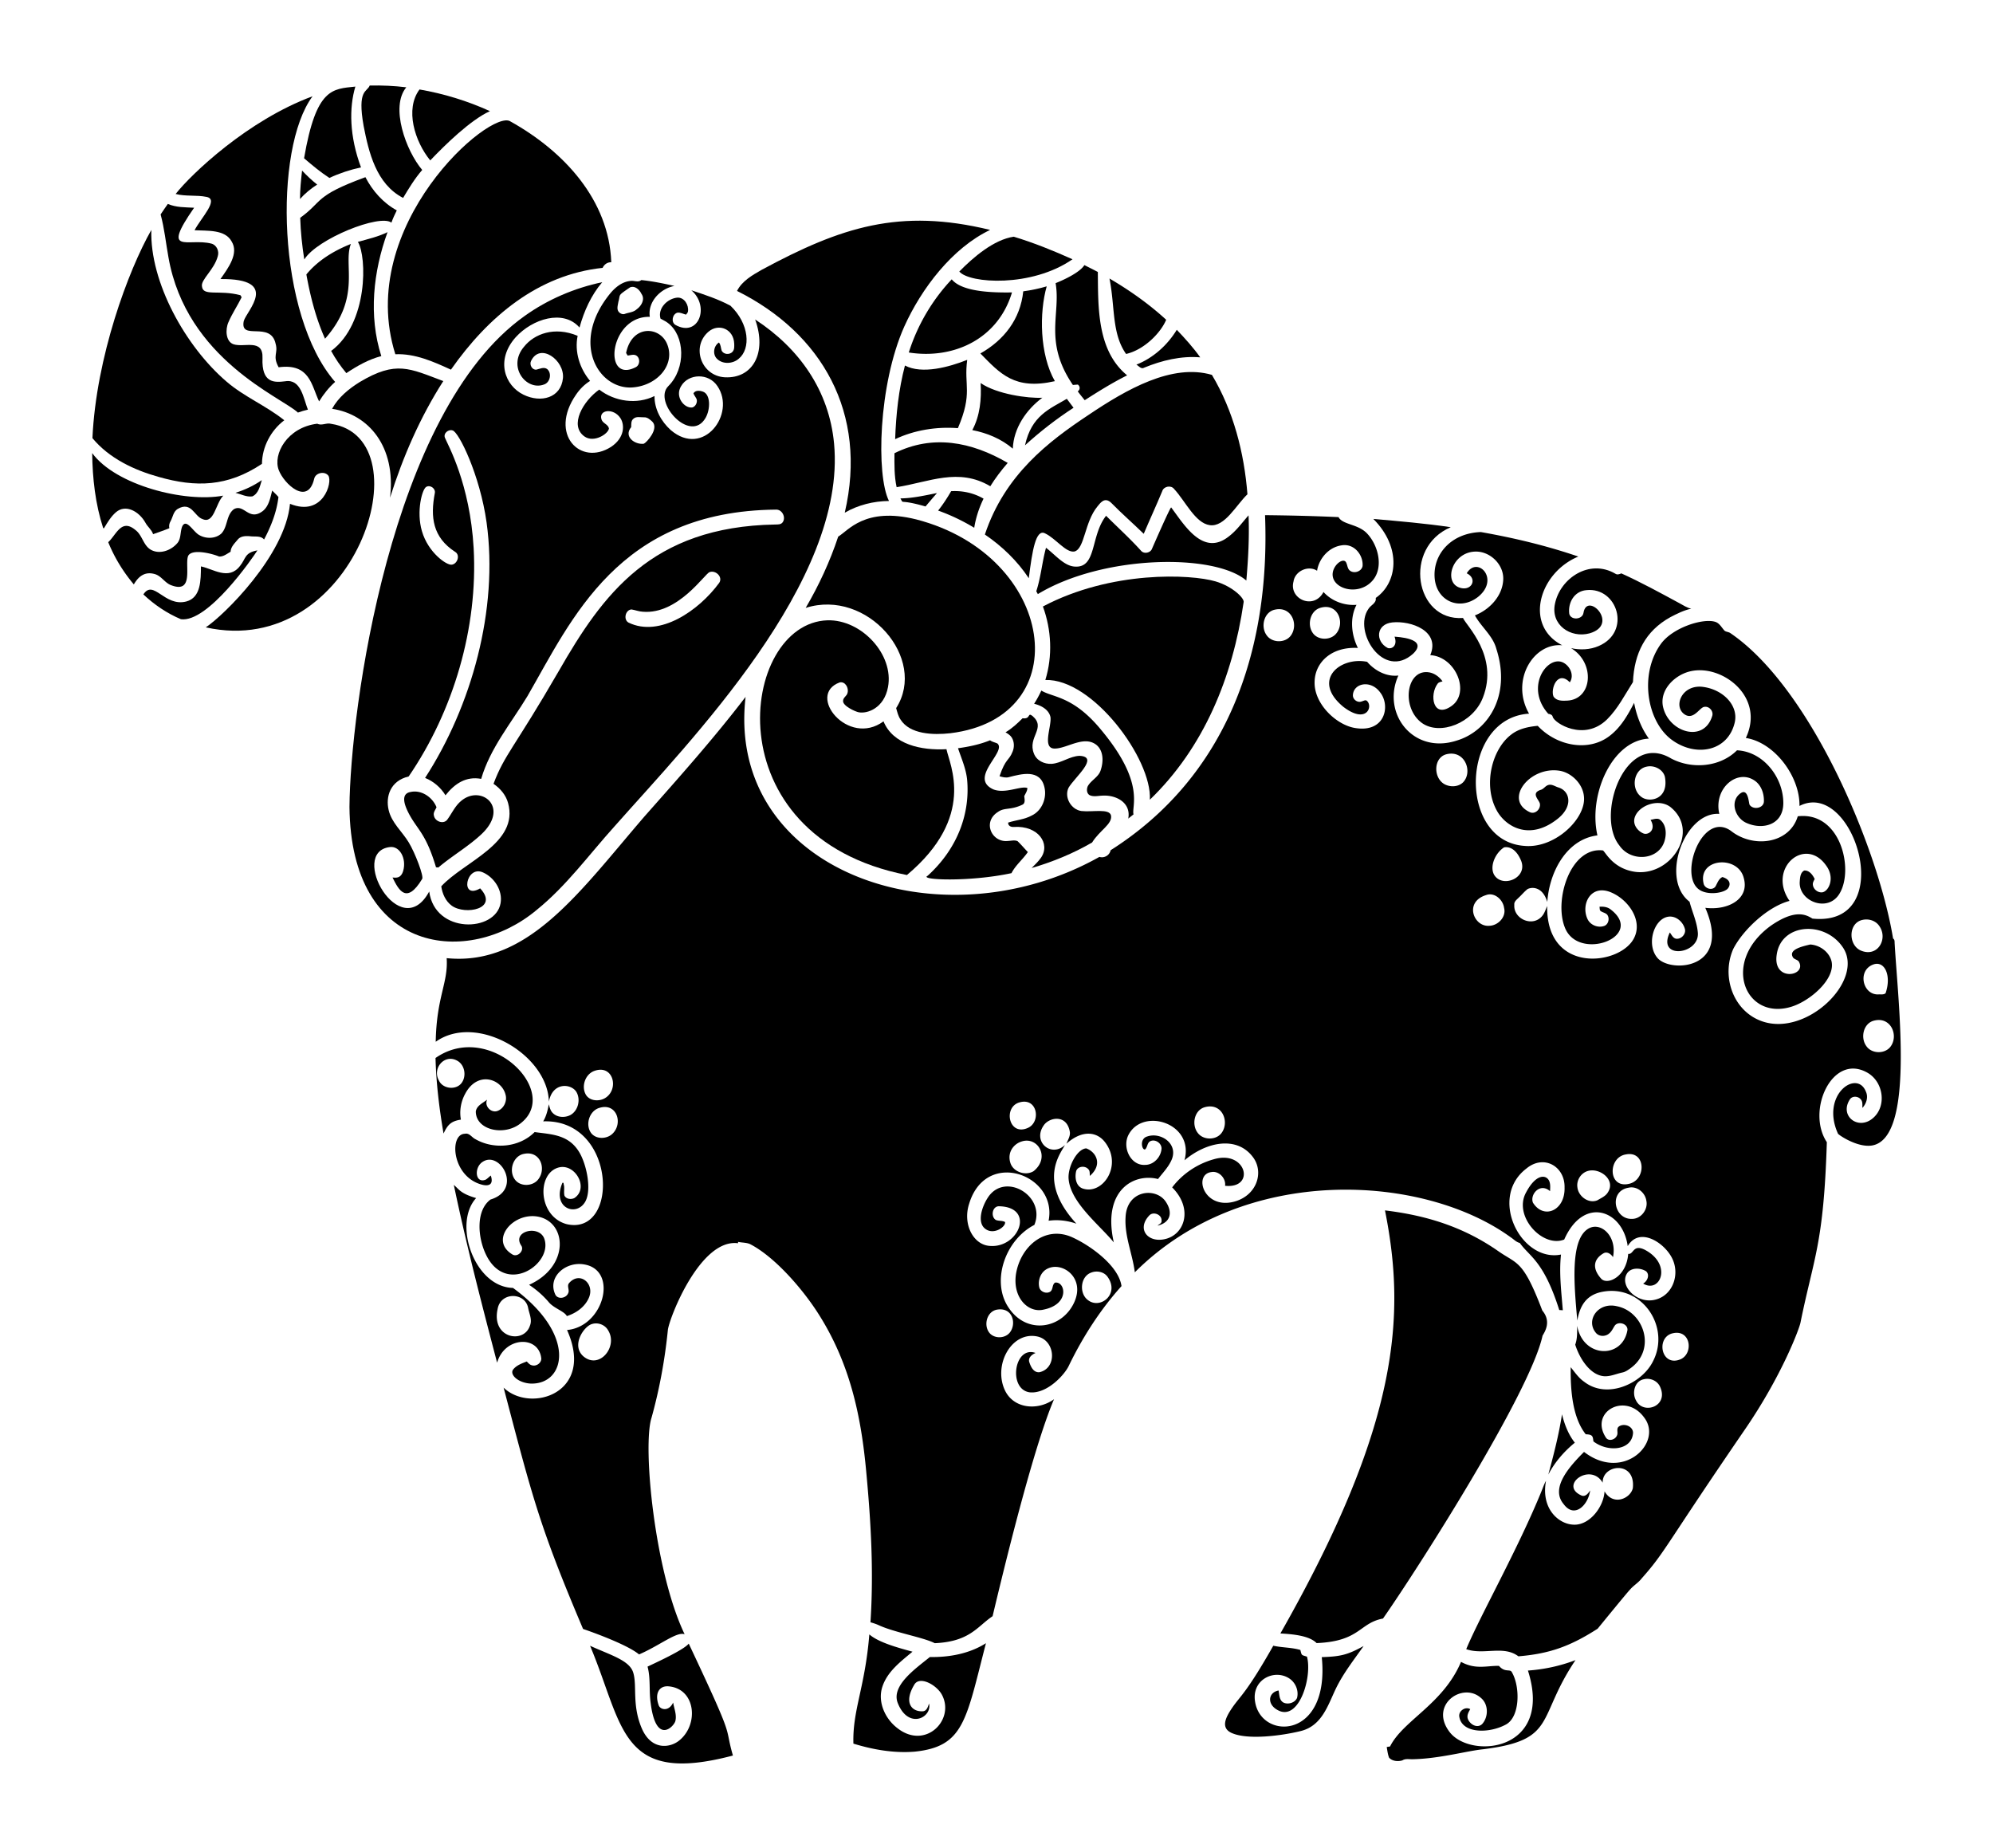 <svg xmlns="http://www.w3.org/2000/svg" viewBox="0 0 1901.898 1763.115"><path d="M352.816 81.607c11.663-.218 23.326.272 34.917 1.697-15.546 18.554-.459 60.391 15.176 78.874-7.098 8.169-12.707 17.436-18.234 26.685-25.768-13.313-32.812-43.725-37.667-68.654-6.265-35.005 3.284-32.175 5.808-38.602zM339.111 82.624c-6.047 20.303-5.688 47.352 5.391 77.113-10.383 2.215-20.531 5.573-30.161 10.057-8.586-5.573-16.428-12.117-24.17-18.77 11.558-67.288 27.056-66.042 48.94-68.4z"/><path d="M400.331 85.374c23.154 3.985 45.818 10.937 67.211 20.676-18.526 8.374-42.991 32.358-56.964 47.025-14.867-18.183-24.3-48.839-10.247-67.701zM298.258 91.873c-37.321 50.193-33.967 208.869 21.547 272.565-6.054 5.355-11.055 11.736-15.294 18.598-7.416-15.486-8.837-36.582-38.62-32.566-6.127-11.256-.248-13.23-2.859-22.419-4.78-22.19-34.231-2.4-30.442-21.602 2.517-9.694 35.55-40.723-22.21-40.172 7.442-10.584 17.762-24.421 10.674-35.843-6.231-11.659-23.248-10.05-35.398-10.728 6.445-12.127 23.518-29.285 11.536-31.804-9.757-2.006-19.896-.299-29.58-2.805 14.952-19.029 68.939-70.435 130.646-93.224zM487.075 115.862c51.671 28.806 94.052 75.299 96.264 134.376-3.703-.109-6.771 2.06-8.269 5.373-61.642 6.524-109.333 46.591-144.751 97.136-16.682-7.651-34.273-15.539-53.052-14.704-38.661-123.082 91.234-234.921 109.808-222.181z"/><path d="M286.277 189.916c.055-9.085.962-18.135 1.988-27.147 4.484 4.783 9.267 9.294 14.422 13.351-6.036 3.876-11.636 8.432-16.41 13.796zM348.714 169.077c6.771 13.079 16.918 24.561 29.934 31.668-1.879 3.821-3.721 7.679-5.119 11.718-10.956-8.592-70.966 15.426-83.158 35.144-2.078-13.152-3.485-26.449-3.885-39.755 22.114-16.009 12.944-20.712 62.228-38.775zM160.16 194.599c7.906 3.431 16.646 3.177 25.078 3.631-31.9 45.86-5.643 28.52 16.492 34.227 5.046 1.298 7.642 7.279 6.09 12.063-3.431 12.955-16.329 22.348-15.085 28.736.894 9.866 16.242 3.006 36.705 8.45.29.481.862 1.443 1.153 1.924-3.921 8.06-9.04 15.512-12.571 23.762-3.213 7.206-2.551 18.419 4.656 21.066 10.2 3.528 28.542-5.746 27.819 13.188-.984 24.416 11.54 23.393 21.656 22.183 15.121-2.489 17.377 16.151 21.674 27.075-3.231.744-6.417 1.652-9.521 2.795-15.466-14.577-106.453-50.713-123.548-148.172-2.478-13.633-3.83-27.501-7.479-40.907 2.216-3.395 4.567-6.689 6.881-10.021zM944.871 219.387c-36.164 17.269-65.517 55.836-81.915 92.189-24.824 55.604-26.953 142.146-14.604 166.48-14.695.118-29.444 3.803-42.205 11.146 22.116-95.152-21.918-171.271-102.818-211.589 4.892-9.603 14.74-15.103 23.753-20.258 75.568-40.676 131.272-59.012 217.789-37.968z"/><path d="M144.422 219.423c-1.527 49.882 32.714 111.323 71.713 144.687 16.837 14.559 37.858 23.018 55.157 36.932-12.843 9.675-21.166 25.45-21.302 41.579-33.017 22.027-63.255 22.524-98.425 12.507-23.753-6.608-47.324-17.726-63.362-37.041 3.574-77.441 34.147-159.921 56.219-198.664zM341.525 230.833c9.539-2.741 19.351-4.874 28.291-9.312-13.642 37.558-18.253 79.727-5.936 118.284-12.099 3.104-23.054 9.394-33.383 16.247-5.509-6.571-10.383-13.66-14.495-21.175 35.401-26.171 34.214-90.03 25.523-104.044zM967.407 225.868c19.169 5.8 37.803 13.342 56.074 21.538-38.94 27.066-98.404 23.204-108.027 11.7 13.337-13.634 32.986-30.467 51.953-33.238z"/><path d="M292.367 261.874c11.073-13.469 26.449-22.718 42.496-29.09-7.747 19.646 10.391 50.903-24.688 90.428-8.74-19.505-14.023-40.363-17.808-61.338zM1034.809 252.979c4.284 2.151 8.586 4.284 12.843 6.544.323 34.244-.742 75.123 27.974 98.651-14.023 6.98-27.311 15.285-40.49 23.717-2.26-2.796-4.538-5.573-6.662-8.45 2.478-1.561 2.351-4.811.1-6.462-1.607.109-3.168.245-4.711.39-28.16-41.266-11.395-67.758-16.51-97.172 7.522-2.968 23.087-10.13 27.456-17.218zM1058.752 265.768c19.269 11.291 37.64 24.243 54.122 39.364-5.149 12.461-20.996 28.672-38.266 32.63-13.891-19.793-10.394-44.97-15.856-71.994zM601.755 268.073c3.413-.536 7.243 1.724 10.229-.826 10.683 1.08 21.212 3.277 31.677 5.618-13.388 2.387-25.768 15.248-23.535 29.462-38.864-.856-45.341 64.608-13.342 48.005 4.112-2.115 4.275-8.986.191-11.191-2.55-1.298-5.391-.027-8.033.118a98.13 98.13 0 01-1.461-2.414c5.479-26.963 31.622-25.725 38.938-9.022 8.354 19.26-8.036 39.153-31.114 41.715-32.903 4.04-62.456-41.345-22.836-89.693 4.873-5.836 11.444-11.1 19.286-11.772m-.508 6.136c-12.38 8.48-8.888 6.114-11.155 13.851-.418 3.113-1.852 6.771.354 9.53 1.334 1.57 3.622 2.678 5.7 1.988 3.876-1.452 8.387-1.479 11.518-4.529 4.447-3.141 8.114-9.548 4.475-14.613-1.888-3.995-6.182-8.088-10.892-6.227zM867.249 336.364c8.196-25.968 22.301-50.011 40.98-69.816 10.231 12.575 41.392 12.701 57.499 12.498-13.142 44.026-55.192 64.14-98.479 57.318z"/><path d="M500.698 301.483c22.074-15.775 47.497-26.621 74.018-32.203-10.583 12.398-17.39 27.638-21.702 43.258-15.39-17.649-44.955-8.314-60.93 9.312-19.406 21.792-10.407 46.131 7.515 54.803 16.541 8.1 35.705 3.126 37.622-15.811 1.617-17.179-21.965-34.367-30.488-16.31-1.652 3.449.989 8.659 5.128 8.187 3.313-.744 7.125-2.859 10.32-.535 4.665 4.03 2.805 12.907-3.122 14.749-16.894 6.288-35.334-17.049-18.906-36.16 9.669-12.131 28.897-19.588 51.082-10.329-3.122 15.212 2.015 31.305 11.881 43.049-5.4 3.34-9.93 7.942-13.478 13.188-26.073 37.645 4.154 68.49 33.483 49.748 13.112-8.741 13.019-20.926 9.076-27.22-6.571-10.35-21.314-8.251-18.162 1.107 1.18 3.721 6.254 4.52 7.08 8.477-.518 5.166-14.317 14.13-23.399 7.67-14.838-10.611-1.125-33.934 14.132-44.701 14.74 11.418 35.834 14.531 52.752 6.145-.172 12.444 6.381 24.288 15.475 32.475 31.23 26.719 62.471-15.512 44.62-41.86-8.573-12.994-27.72-11.937-34.627-.218-6.479 10.272 3.052 21.654 10.656 20.495 2.904-.889 4.62-4.193 4.257-7.116-.535-2.369-2.478-4.066-3.24-6.308 1.715-3.195 6.063-2.732 8.949-1.706 7.362 2.387 7.526 16.497 2.605 25.123-14.541 25.178-50.578-15.333-35.57-30.297 17.175-17.16 15.95-48.344-.545-60.458-2.106-1.652-4.611-2.65-6.871-4.012-2.895-9.902 6.717-19.151 16.038-20.032 6.78-.372 11.11 7.134 10.175 13.215-.136 1.243-1.207 2.06-1.888 3.031-2.714-.681-5.337-2.278-8.196-1.879-4.711 1.298-6.254 8.732-2.097 11.554 22.13 12.63 33.501-17.343 15.412-32.92 12.689 4.221 25.541 8.387 37.34 14.74 18.066 17.269 19.545 41.014 7.878 50.583-5.609 4.901-15.076 5.527-20.603.218-4.556-4.221-3.449-12.416 1.688-15.702 1.852 2.124 1.734 5.01 2.56 7.57 1.734 4.021 7.86 4.429 10.52 1.125 1.833-2.06 1.57-4.983 1.525-7.515-.52-14.16-14.761-19.706-24.379-11.627-16.993 14.288-7.273 42.346 15.384 43.63 26.661 1.431 40.474-23.289 28.972-55.166 42.286 27.639 70.613 67.989 75.316 118.483 12.163 131.38-136.62 282.8-209.42 365.099-24.379 27.002-45.927 56.909-74.427 79.891-64.87 54.393-177.312 42.964-178.606-98.343.652-90.307 38.349-377.107 167.197-468.497m103.689 98.189c-2.342 1.924-1.933 5.174-2.042 7.887-7.605 9.25 3.758 16.98 12.026 15.875 2.628-1.081 14.685-14.252 8.214-20.994-2.251-2.06-4.801-4.447-8.078-4.23-3.385.119-7.37-1.152-10.12 1.462m-179.74 18.171c2.675 6.535 23.909 43.764 27.365 105.359 4.168 75.752-19.189 155.12-62.019 217.734-17.771 4.15-22.085 19.51-19.124 31.976 2.786 12.226 12.907 20.522 19.151 30.887 6.102 9.977 14.752 32.753 12.807 34.999-14.976 24.739-22.413 10.379-28.237-1.443 2.16.032 7.908 1.73 10.22-6.48 3.268-11.76-3.456-23.866-12.798-22.573-39.789 4.853 10.012 93.429 37.576 42.423 5.452 40.736 63.211 38.951 68.1 11.2 2.151-12.099-5.836-24.534-16.737-29.407-16.349-7.439-22.345 26.621-2.732 15.203 18.228 19.605-14.204 25.836-27.084 16.555-5.9-4.311-9.031-11.445-10.039-18.516 21.754-23.627 74.346-41.002 63.753-79.509-2.079-7.633-7.461-13.914-13.887-18.325 10.518-28.01 19.85-34.253 62.146-107.374 41.91-73.029 88.281-137.99 206.643-140.04 2.433-.055 5.41.163 7.071-2.042 3.494-4.638-.39-12.471-6.326-12.181-150.49 1.404-194.905 104.934-237.212 178.097-15.557 25.723-35.525 49.503-44.093 78.838-14.285-2.653-25.139 4.351-34.064 15.675-4.529-7.452-11.382-13.333-19.469-16.583 44.283-68.348 70.18-160.592 58.688-243.765-6.358-45.393-26.61-86.587-32.448-87.832-4.047-1.363-9.103 2.876-7.251 7.124m-17.753 46.68c-4.059 1.837-9.795 23.651-4.23 42.378 5.941 20.449 23.609 32.696 28.418 31.94 5.482-.653 8.396-9.349 3.131-12.308-21.31-13.898-23.642-33.097-19.269-56.001.917-4.266-4.266-8.088-8.05-6.009m270.25 81.424c-4.35 1.163-29.954 40.63-63.716 37.785-3.703-.163-7.161-1.607-10.774-2.178-5.854.299-8.005 9.73-2.85 12.544 29.644 14.407 67.012-11.257 86.553-37.967 3.711-5.655-3.495-12.353-9.213-10.184zM976.466 277.993c7.57-1.017 15.067-2.569 22.391-4.747-7.119 24.939-6.878 64.823 7.788 90.474-38.523 8.764-52.206-7.253-71.087-26.431 22.443-12.681 38.219-32.693 40.908-59.296zM1084.457 347.954c16.047-6.344 29.607-18.588 38.547-33.247 7.933 8.341 15.684 16.891 22.364 26.294-18.307-1.552-36.551 2.913-53.397 9.802-2.922 1.889-5.209-1.56-7.514-2.849zM922.996 343.389c-3.342 24.795 5.548 31.374-8.886 65.169-20.404-1.525-41.316 1.752-59.886 10.501.853-23.644 3.349-47.324 9.358-70.261 16.324 8.637 42.328 1.407 59.414-5.409zM423.031 363.638c-22.083 34.463-38.529 72.294-50.819 111.277 5.823-48.704-20.341-79.597-55.303-84.81 5.981-10.964 15.965-19.079 26.412-25.568 34.801-20.715 47.31-12.992 79.71-.899zM1156.514 357.721c20.567 34.427 30.778 74.191 33.9 113.936-10.802 10.325-21.612 31.474-35.943 29.471-13.888-1.939-23.246-22.913-34.109-34.617-3.004-3.812-9.92-2.387-11.282 2.242-5.655 13.642-11.863 27.039-17.626 40.644-10.202-9.921-20.912-19.287-30.896-29.426-6.643-6.604-11.017.745-13.27 3.277-12.421 15.094-12.088 40.022-21.792 42.986-8.146 1.71-17.845-12.379-28.237-17.272-8.82-4.542-12.163 16.363-15.503 42.804-10.955-16.574-25.514-30.569-41.897-41.706 19.031-57.228 61.015-88.914 98.488-113.836 36.913-24.881 80.236-49.608 118.167-38.503zM935.803 365.508c15.284 10.603 45.346 14.792 58.879 14.023-15.384 11.427-27.402 29.008-28.173 48.604-10.928-9.358-24.624-15.022-38.656-17.717 7.387-13.687 8.84-29.634 7.95-44.91zM1018.063 380.557c2.142 2.832 4.293 5.673 6.408 8.55-16.392 10.638-31.867 22.664-46.317 35.825 6.205-28.385 23.486-34.691 39.909-44.375z"/><path d="M302.787 404.328c4.348 2.196 8.741-1.18 13.197.109 90.913 13.94 22.286 225.767-119.636 194.217 16.692-10.904 75.827-68.52 80.39-117.884 31.718 12.863 40.8-20.906 36.614-26.848-3.531-4.738-12.371-2.805-13.551 3.013-6.172 26.116-28.794 4.732-33.764-8.287-5.879-15.055 7.901-40.832 36.75-44.32zM853.58 432.474c36.339-18.065 73.309-11.069 108.073 9.24-6.063 7.016-11.727 14.386-16.619 22.274-30.465-18.055-58.34-3.967-89.394.899-2.332-10.657-2.133-21.585-2.06-32.413zM87.976 432.356c22.41 30.682 88.467 47.504 125.1 40.599-7.442 7.491-8.66 27.394-19.877 22.346-7.764-2.55-10.56-17.382-23.762-9.585-4.021 2.514-4.475 7.661-6.599 11.518-1.262 2.06-1.77 4.411-1.225 6.807-5.092 2.097-10.32 3.821-15.502 5.682-1.425-4.329-5.31-7.052-7.37-11.01-6.077-10.813-18.788-17.839-28.019-9.984-4.892 4.22-8.196 9.866-11.491 15.339-.191-.027-.563-.073-.753-.1-7.498-23.062-10.221-47.441-10.502-71.612zM224.712 470.25c8.913-2.768 17.445-6.771 25.133-12.09-1.77 5.646-3.086 12.789-9.049 15.521-5.546.79-10.802-2.142-16.084-3.431z"/><path d="M259.774 468.108c1.942 2.079 4.13 3.948 5.945 6.172-1.652 14.277-7.025 27.883-13.715 40.526-3.231-3.712-8.323-2.56-12.662-3.023-4.339-.445-9.467-.545-12.516 3.15-2.814 3.44-6.562 6.816-6.762 11.572-3.44 1.897-6.953 4.901-11.073 4.529-5.599-2.457-25.768-7.901-29.471-.526-3.378 8.737 5.874 36.247-16.029 27.983-5.918-2.079-9.086-8.278-14.949-10.411-9.779-3.236-16.174 1.523-20.83 9.603-10.184-12.063-18.498-25.677-24.434-40.308 7.869-7.292 12.51-22.749 25.859-11.69 6.662 4.865 7.47 14.568 14.704 18.852 8.296 4.756 18.997.917 24.996-5.818 4.266-4.475 2.841-11.237 5.137-16.555 3.992-7.764 10.464 5.527 16.356 8.532 6.39 3.585 15.103 3.503 20.776-1.443 6.372-6.49 4.584-17.808 12.153-23.399 9.833-5.359 14.247 12.096 27.728 1.625 5.728-4.767 6.926-12.582 8.787-19.371zM907.657 468.707c10.746-.653 21.611 1.688 30.932 7.134-4.275 8.768-7.361 18.135-8.895 27.774-10.901-6.589-22.455-12.126-34.454-16.401 4.63-5.827 8.705-12.072 12.417-18.507zM859.28 475.596c11.799-.136 23.335-2.85 34.872-5.092a695.724 695.724 0 00-10.919 12.789c-26.512-7.605-20.332-1.427-23.953-7.697zM1117.64 484.21c12.193 16.144 30.181 47.149 54.767 27.855 7.506-5.618 12.916-13.36 19.079-20.286.808 20.758-.309 41.534-2.124 62.219-30.292-26.127-136.891-24.679-198.955 12.916a92.58 92.58 0 01-1.488-2.714c4.438-13.515 5.509-27.819 9.276-41.497 9.095 6.983 17.393 17.392 27.429 17.953 21.183 1.543 14.755-29.21 29.907-48.477 11.073 11.073 22.718 21.602 33.238 33.229 2.804 3.549 9.222 2.278 10.656-1.951.44-1.002 17.109-39.256 18.215-39.247z"/><path d="M1207.215 491.589c23.39.227 46.78.808 70.151 1.861 3.847 7.49 19.141 6.408 27.71 16.156 10.57 11.654 15.077 31.971 5.083 43.975-13.573 16.335-40.922 8.149-38.275-7.479 1.577-8.421 10.857-14.369 12.879-8.977 1.171 2.46 1.135 5.673 3.522 7.443 4.039 3.086 11.019.762 11.999-4.375.891-10.181-7.873-22.208-20.531-19.714-11.872 1.897-21.03 12.516-22.882 24.152-8.432-5.518-21.075.309-22.473 10.256-4.585 16.797 19.462 27.487 28.591 10.011 7.86 8.722 19.868 13.152 31.513 12.262-6.589 12.771-4.974 28.563 1.325 41.134-25.872-1.391-40.89 14.392-41.298 31.985-.945 21.052 20.591 41.625 38.802 44.438 28.564 4.636 33.676-21.236 23.88-33.819-9.02-12.607-25.858-9.042-26.149 2.696.009 4.112 4.72 7.379 8.55 5.664 1.598-.299 3.504-1.852 4.965-.327 5.78 5.385-.631 22.369-22.655 5.546-30.742-25.369-3.016-48.177 22.718-42.94 7.334 8.432 18.389 14.432 29.825 13.079-16.328 36.051 14.169 75.822 56.001 61.956 28.758-8.705 52.095-42.066 37.477-87.442-3.376-12.607-14.395-20.767-20.449-31.904 14.105-5.528 26.476-18.652 27.03-34.363.581-14.504-13.088-27.383-27.456-26.485-21.066 1.215-29.1 27.705-15.457 33.864 12.281 5.252 19.156-7.805 8.069-13.161 10.113-17.038 32.027 5.389 10.81 22.5-17.524 13.697-39.456 4.045-41.38-17.69-1.995-22.69 15.389-43.182 44.057-44.184 31.504 5.555 62.736 13.007 93.015 23.39-37.444 15.47-52.205 65.737-15.321 84.656-27.603-2.655-49.734 33.674-31.695 65.25-65.612 4.116-68.307 121.873-4.311 126.189 25.703 2.288 51.588-19.763 56.092-38.983 4.061-16.511-9.795-30.633-22.482-32.693-28.925-4.767-54.215 28.136-28.073 39.709 4.856 1.77 9.684-3.095 9.176-7.887-.227-3.784-9.389-10.373.763-13.633 2.886-.799 4.402-3.867 7.297-4.647 3.413-.98 6.444 1.479 9.603 2.387 10.751 3.3 14.248 17.329.054 29.226-27.517 22.556-50.8 7.946-59.06-7.479-13.115-24.171-4.448-58.29 13.914-72.212 7.198-5.646 16.41-7.515 25.323-8.35 18.225 19.43 48.576 25.056 68.563 9.621 10.638-8.06 17.39-19.896 23.399-31.55 2.306 12.171 6.78 24.052 14.078 34.136-35.108 1.722-57.956 53.547-49.085 92.325-29.183 3.664-45.813 34.435-47.86 63.544-3.977-13.516-13.243-14.853-18.652-12.408-3.104 2.324-5.528 5.419-8.368 8.033-1.933 2.033-4.865 3.921-4.429 7.143-1.085 13.636 18.486 22.25 27.392 9.539 1.77-2.578 2.669-5.618 3.958-8.441-1.025 66.498 71.852 56.445 83.412 29.489 7.318-16.028-5.612-35.038-21.702-42.187-20.064-9.052-29.822 11.163-23.218 25.096 2.732 5.872 10.102 8.768 16.138 6.535 3.985-1.616 5.173-7.361 2.641-10.665-1.57-1.697-3.976-2.042-5.845-3.213-1.634-.817-1.161-2.95-1.507-4.366 3.667-.299 7.579.173 10.583 2.514 33.836 25.959-30.811 50.323-43.639 17.272-10.576-26.462 5.466-77.261 36.324-73.519 2.293 1.178 9.46 17.77 31.559 20.522 34.157 3.695 61.226-39.5 32.666-62.11-12.325-8.976-32.456-.193-34.291 11.999-.817 5.872 3.63 11.327 8.868 13.433 4.532 1.687 12.346-3.39 6.671-13.061 3.14-.408 6.898-2.287 9.594.39 5.51 4.865 5.709 13.36 3.703 19.95-5.632 18.419-32.182 20.217-43.086 4.093-22.801-28.248 5.211-109.395 49.394-82.976 19.814 10.483 46.653 8.378 62.872-7.788 25.288 1.208 44.24 26.006 44.22 50.401-.056 20.731-19.556 25.903-35.189 18.906-10.902-4.791-16.071-20.64-5.863-28.137 7.491-5.607 7.98 8.753 8.813 10.71 3.195 5.083 12.997 3.712 13.687-2.65.39-7.833-2.56-16.455-9.476-20.74-16.599-10.592-38.631 8.205-33.056 32.194-32.866-2.39-56.994 61.975-28.418 83.784 2.569 9.848 7.089 19.251 7.924 29.507 1.825 21.128-39.385 25.986-26.739-.127 1.688 2.079 2.832 5.183 5.736 5.891 4.738.862 9.421-3.794 8.813-8.514-1.488-7.288-8.677-13.778-16.401-12.38-13.875 2.489-21.03 27.716-9.267 40.018 13.562 13.64 70.163 9.547 44.974-48.55 21.604 2.68 42.413-8.342 36.696-28.5-5.563-22.183-44.355-18.947-38.23 5.637 1.234 4.602 8.332 6.68 11.227 2.496 1.897-3.231 2.968-7.27 6.653-9.013 9.809 2.984 6.991 9.77 4.202 11.854-5.333 4.007-19.395 5.292-26.494.055-19.626-13.839 3.156-75.52 30.469-55.938 21.262 16.85 55.777 12.353 63.725-13.941 40.571-4.799 53.622 49.869 40.181 73.192-10.716 19.247-39.193 8.281-38.321-10.42.281-3.894.408-8.949 4.302-11.019 4.783-.363 8.132 4.211 9.975 8.105-.735 1.534-1.752 3.05-1.761 4.838.027 4.747 5.019 8.804 9.684 7.733 6.134-1.94 11.223-14.107 3.186-25.187-20.016-28.944-56.77 2.382-35.098 33.492-21.351 5.649-44.792 28.252-53.724 45.89-11.655 26.464.106 59.877 28.092 69.199 42.802 14.31 97.666-39.875 76.396-70.914-17.4-25.527-58.561-22.831-62.963 6.807-4.308 26.373 28.119 21.127 21.411 7.606-1.198-2.85-5.364-2.523-6.372-5.482-3.305-6.915 9.787-9.814 16.873-11.491 9.04.499 17.962 6.889 20.304 15.829 4.169 17.126-20.79 38.404-38.656 43.666-43.625 13.093-67.118-42.559-19.224-77.422 24.06-16.669 34.18-10.084 39.755-6.789 82.955 8.341 39.543-134.116-12.407-107.519.43-28.395-24.031-60.699-51.2-64.842 18.592-39.171-22.405-70.296-52.326-63.762-15.028 3.121-30.569 17.763-26.585 34.49 5.719 24.035 39.191 34.386 46.934 7.915 1.108-4.429-3.077-9.158-7.633-8.323-4.27.332-9.876 12.35-18.162 7.579-11.862-6.954-4.134-28.045 15.203-26.821 19.885 1.778 35.749 17.302 32.013 33.973-6.305 27.551-36.604 33.584-59.659 17.046-24.335-17.436-31.793-63.204-10.746-91.98 11.244-15.455 40.224-24.739 51.944-20.885 4.039 1.371 5.981 5.509 8.75 8.441 1.643 1.225 3.984 1.089 5.682 2.387 76.9 52.444 141.063 205.938 155.098 291.307 1.843 1.116 1.343 3.34 1.543 5.183 3.283 57.721 19.287 185.794-21.802 192.347-13.386 2.046-30.326-9.167-32.249-11.173-17.014-37.134 18.085-61.991 26.576-40.218 2.469 5.273.427 11.409-3.331 15.511-.136-2.741.49-5.9-1.525-8.096-2.423-3.149-7.942-3.612-10.32-.191-10.051 15.102 6.182 28.75 19.841 19.614 15.85-10.691 13.005-36.672-4.275-45.509-33.041-17.444-57.378 37.244-37.658 66.884-3.034 97.51-12.421 109.504-25.114 171.98-.823 5.126-17.711 50.959-53.878 103.353-76.281 111.318-74.959 115.348-97.744 140.966-3.14 4.13-7.77 6.707-11.109 10.656-2.8 2.817-30.024 36.262-30.86 37.277-26.636 17.151-46.553 23.964-75.643 26.367-14.268-10.773-32.991-.944-49.784-6.816 13.03-31.411 49.243-95.217 71.967-151.041 1.334-3.24 2.424-6.589 4.175-9.63-5.008 26.603 11.933 41.146 25.85 41.842 15.445 1.122 29.197-16.801 29.998-31.767 8.484 14.484 25.03 6.529 27.011-3.15 2.748-26.635-29.402-22.622-28.772-5.101-11.827-19.914-42.234 2.724-20.059 12.29 3.721 1.334 6.299-2.26 8.105-4.919-1.801 13.871-14.945 27.197-25.287 13.07-13.008-15.294 5.289-35.657 19.433-49.829 37.665 28.995 75.512-9.037 57.481-32.675-18.121-25.076-52.9-5.235-36.406 19.296 2.768 3.612 8.677 1.634 10.275-2.16 1.479-2.632-.717-6.108 1.534-8.396 4.729-3.939 13.805-.862 13.887 5.709-.97 16.819-23.863 18.905-37.803 8.205-.629-4.619-.411-6.609-7.333-6.798-12.784-16.106-14.644-42.406-14.35-64.007 3.984 4.883 7.552 10.256 12.843 13.887 22.205 17.215 55.34 1.409 65.613-19.406 17.116-32.818-10.373-74.229-48.931-66.303-14.918 3.104-20.801 13.389-23.218 27.347-3.054-33.499-6.906-75.673 9.557-87.106 12.054-8.481 28.739 6.248 24.488 26.557-1.843-2.895-5.491-5.6-8.94-3.721-9.075 5.177-11.58 13.833-2.532 24.043 5.609 6.831 24.244-1.05 25.995-23.444 5.332.842 4.395-9.629 15.866-3.894 26.675 14.084 14.551 42.06-1.607 32.221 3.967-2.197 6.626-8.187 2.823-11.718-5.564-3.576-15.13-3.83-18.625 2.759-6.434 11.604 10.024 28.499 27.002 24.407 16.968-3.816 24.375-24.223 16.265-39.945-7.65-14.976-31.223-29.903-42.196-11.209-4.694-34.546-42.014-48.205-60.594-6.299-20.669 8.226-48.821-22.328-36.46-44.828 9.415-17.887 19.071-17.375 22.074-11.182 1.37 3.095.998 6.562.871 9.866-9.733-8.573-19.48 3.372-16.292 11.019 10.301 16.346 30.828 7.506 30.134-14.531.507-19.948-19.621-31.962-36.324-18.162-36.791 27.858-5.057 89.826 32.92 82.141-1.924 17.699.336 35.489 1.734 53.151a77.112 77.112 0 00-3.404-.218c-14.977-47.288-28.35-50.793-37.649-64.007-3.413-.781-5.782-3.522-8.595-5.337-83.137-60.523-254.236-71.135-358.8 33.347-2.224-17.645-9.939-34.563-8.822-52.598 1.13-25.48 27.714-28.718 37.713-15.675 7.164 9.849 6.326 20.464-7.152 23.762 1.316-1.47 4.221-2.206 3.758-4.72.517-5.755-7.769-9.149-11.636-5.065-12.13 12.743-1.83 25.792 13.805 22.836 19.768-3.541 28.527-29.061 7.978-49.557 9.812-12.988 24.098-22.528 39.773-26.866 31.051-9.153 40.104 28.322 10.701 25.332 1.053-6.916-5.646-14.286-12.761-13.134-17.761 1.938-7.838 35.584 20.894 28.418 22.212-5.58 29.499-28.473 18.262-42.932-15.497-20.323-44.465-14.112-65.114 3.322 9.614-35.147-38.908-50.503-53.079-24.933-6.883 12.124 1.569 30.225 15.475 29.308 8.314.064 15.285-7.633 15.711-15.675.009-5.137-6.127-9.195-10.765-6.907-3.041 1.561-2.55 5.745-4.947 7.824-3.092.913-5.632-10.186 2.115-12.371 13.096-4.524 30.722 7.43 22.655 23.49-3.095 6.408-8.123 11.545-12.426 17.127-23.28-5.949-53.378 10.898-42.196 60.476-13.616-16.668-41.657-38.194-43.158-61.012-.694-11.468 8.258-28.234 16.828-28.7 9.343 3.275 16.09 15.259 3.494 26.258-.299-2.188.263-4.829-1.552-6.463-3.04-3.476-9.821-2.895-11.472 1.688-1.507 5.891-.545 14.132 5.881 16.71 19.21 6.88 38.82-21.845 21.511-44.193-7.493-9.745-21.414-12.12-36.705 1.507 1.28-3.549 3.621-6.943 3.276-10.873-2.696-17.611-19.685-14.33-24.86-6.744-11.168 15.575 6.894 31.238 20.131 18.888-4.371 8.398-26.378 34.397 10.937 75.08-8.487-2.95-17.617-4.066-26.53-2.823 8.761-43.574-59.687-69.344-75.806-16.247-6.425 19.525 3.99 39.552 20.041 40.299 27.516 2.011 43.413-37.442 8.023-37.867-6.181.436-7.542 9.984-2.659 13.052 2.777 1.189 6.072.454 8.804 1.97 1.207 4.234-10.713 13.007-19.015 6.372-7.964-6.209-2.909-21.256 2.705-29.752 16.242-24.85 55.601-1.439 44.32 26.158-28.039 14.411-41.522 54.278-24.506 79.056 17.487 26.242 51.226 20.006 62.627-5.355 10.572-23.523-11.575-38.929-25.532-31.958-6.453 3.041-9.43 10.91-7.933 17.672.944 4.429 6.944 6.771 10.656 4.166 2.669-2.151 1.525-6.508 4.411-8.495 9.663-1.569 14.693 20.558-10.928 25.741-14.305 3.503-29.785-11.078-26.331-34 4.449-26.856 28.302-46.65 53.869-34.926 17.701 8.064 44.165 27.322 46.825 46.498-20.286 22.582-36.859 48.341-50.093 75.625-3.726 8.478-20.793 27.407-37.477 25.741-20.939-2.817-14.863-44.999 5.582-37.558-3.295 1.361-7.016 4.175-6.145 8.241 1.398 4.565 4.084 10.746 9.911 10.111 17.02-3.892 15.255-30.095-1.87-34.037-24.621-5.413-42.296 26.6-31.404 50.782 8.117 18.114 31.345 20.391 47.116 9.04-20.251 47.313-48.369 163.998-58.634 207.06-14.529 9.648-21.558 24.278-55.23 25.741-10.571-5.534-38.471-10.193-53.623-17.263-2.496-1.125-5.101-1.97-7.706-2.678 3.177-47.569.517-95.302-3.939-142.708-4.94-54.636-15.769-105.45-46.889-153.455-14.849-22.869-40.785-52.741-64.125-64.751-3.594-1.534-7.615-1.271-11.364-2.079-.018.327-.045.971-.064 1.289-36.195-4.733-65.704 71.635-66.948 82.795-2.859 28.237-7.951 56.283-15.566 83.639-8.808 27.073 2.936 147.122 31.568 206.688-7.493-2.842-23.84 10.793-43.494 19.251-10.247-8.627-40.47-19.896-53.433-24.307-41.684-98.203-48.204-125.26-75.824-230.287 25.277 24.534 87.679 5.688 60.531-54.976 35.04-3.189 48.898-56.369 17.073-62.455-17.948-3.694-36.458 11.869-28.101 28.945 2.696 4.593 10.238 3.077 12.063-1.552 1.697-3.122-1.579-7.007.998-9.812 10.109-11.542 24.767.64 18.77 14.205-3.776 8.695-12.153 14.577-20.976 17.381-2.466-4.744-12.841-7.555-17.554-13.651a89.223 89.223 0 00-18.516-16.192c39.506-17.753 36.036-60.801 7.588-65.223-23.889-3.6-45.654 23.48-23.063 36.478 4.892 2.451 11.228-4.121 7.969-8.777-8.829-13.486 16.089-19.793 21.756-7.261 9.867 24.083-36.342 56.168-55.493 15.639-7.764-16.219-9.711-41.696 4.447-52.235 30.897-9.4 9.52-46.659-7.198-36.161-8.748 5.201-7.565 21.343 2.678 17.146 1.779-1.071 3.186-2.641 4.81-3.903 2.454 7.335-.372 10.399-7.47 8.959-29.709-6.848-32.676-48.537-17.254-48.804 4.239-1.035 6.599 3.512 10.011 5.119 17.563 10.156 42.087 7.906 56.537-6.744 16.448 2.318 33.758 2.141 43.821 21.429 6.026 11.63 10.509 33.499 4.683 44.638-8.328 15.425-32.367 6.551-21.974-17.626 1.425-.753 1.089 1.734 1.489 2.505.545 3.195-.318 6.508.445 9.694 1.643 3.358 6.372 3.876 9.458 2.314 13.798-9.113 1.58-31.958-13.597-29.462-22.377 4.08-21.833 46.568 6.072 54.322 50.944 11.994 47.969-100.596-22.237-98.043 3.004-4.983 4.348-10.656 5.364-16.31.826 2.941 1.516 6.172 3.83 8.377 4.293 4.375 11.545 4.638 16.791 1.897 7.579-4.212 10.075-15.212 5.464-22.419-5.323-7.772-22.586-8.951-26.004 9.703-1.069-44.886-68.985-84.977-107.991-57.19.759-43.044 12.076-56.247 10.447-79.8 77.775 7.803 127-63.56 188.907-135.375 32.966-37.241 66.14-74.39 96.355-113.945-19.116 165.33 184.559 238.559 337.629 152.711 4.72 1.416 9.721-1.543 10.728-6.372 110.97-70.468 152.431-189.877 147.347-319.725m52.97 88.359c-9.576 2.605-12.897 15.412-7.86 23.354 4.611 7.797 17.082 8.132 22.727 1.343 8.854-10.486 1.464-29.501-14.867-24.697m-43.576 1.797c-10.438 2.178-13.805 16.247-7.933 24.307 5.047 7.506 17.554 7.788 23.018.617 7.771-10.192 1.146-28.525-15.085-24.924m163.412 138.061c-11.902 3.34-12.418 21.86-1.96 28.264 5.491 3.195 13.279 3.095 18.026-1.443 9.848-9.963 1.835-31.559-16.066-26.821m191.476 11.736c-12.731 2.387-15.802 21.723-4.647 29.262 7.604 5.255 26.008 1.807 21.91-19.705-1.942-7.134-10.311-11.118-17.263-9.557m-136.155 77.031c-9.398 6.067-14.57 20.285-8.468 27.674 8.701 10.713 31.054.974 24.697-14.949-4.594-11.147-11.311-13.657-16.229-12.725m-17.218 45.555c-21.325 6.638-11.715 30.716 3.249 29.28 8.296-.272 16.201-8.514 13.969-17.027-.981-7.806-9.204-15.312-17.218-12.253m359.471 23.626c-13.7 2.653-14.149 23.638-2.024 29.199 16.608 7.263 27.057-12.023 17.055-24.352-3.54-4.348-9.667-6.027-15.031-4.847m9.911 42.659c-15.202 5.626-10.1 29.136 5.037 28.491 2.224-.172 4.965.481 6.844-1.125 5.842-16.823-.861-31.507-11.881-27.366m.962 53.487c-10.156 2.387-13.243 16.002-7.67 23.962 4.829 7.642 17.191 8.205 22.945 1.352 8.545-10.474 1.003-29.437-15.275-25.314m-1221.703 48.159c-8.305 3.295-12.044 14.368-7.896 22.156 3.467 6.435 12.598 7.125 18.416 3.694 13.991-8.274 8.034-33.005-10.52-25.85m405.716 30.007c-15.256 4.783-9.776 32.052 8.078 24.361 13.224-5.366 9.694-29.896-8.078-24.361m176.972 4.529c-9.875 2.977-12.453 16.655-6.526 24.343 5.128 7.089 17.1 7.297 22.555.499 8.339-10.652.871-29.774-16.029-24.842m-577.487.581c-9.721 2.877-13.778 16.365-7.633 24.288 4.82 5.809 14.513 5.509 19.886.626 10.72-9.778 4.539-30.138-12.253-24.914m403.183 32.004c-7.492 2.156-14.114 10.086-11.01 20.286 2.587 8.868 14.64 12.87 22.274 8.042 16.064-13.039 3.987-33.16-11.264-28.328m-474.687 11.79c-10.846 1.643-15.348 16.147-9.122 24.524 5.201 7.225 17.472 6.689 22.546-.418 7.654-10.377 1.389-26.93-13.424-24.106m1050.849.671c-17.336 3.011-16.874 33.698 4.266 27.737 15.697-4.594 14.768-31.711-4.266-27.737m-36.006 15.739c-6.635 1.888-11.064 8.868-9.984 15.684.944 8.604 10.746 15.829 19.124 12.262 3.467-2.133 7.588-3.749 9.82-7.352 8.091-12.063-7.641-23.902-18.96-20.594m38.683 16.002c-18.936 3.174-13.911 30.459 3.495 29.707 8.604.018 15.439-9.058 13.606-17.345-1.135-7.86-9.104-14.296-17.101-12.362m-512.671 80.979c-10.384 3.731-11.691 19.714-3.24 26.122 11.833 9.463 30.932-5.765 18.652-22.391-3.495-4.62-10.193-5.809-15.412-3.731m-90.638 35.498c-9.603 2.396-12.38 16.111-5.7 22.864 5.047 4.865 14.241 4.339 18.652-1.135 6.841-8.604 2.544-24.988-12.952-21.729m-385.711 13.569c-7.599 1.98-20.18 20.208-8.278 30.805 15.2 12.966 33.177-9.104 23.762-24.561-2.877-5.418-9.666-8.095-15.484-6.244m1030.155 9.14c-15.131 4.918-9.433 32.527 9.013 24.316 12.402-5.987 9.058-29.577-9.013-24.316m-26.349 43.558c-8.886 1.607-11.6 13.106-7.542 20.204 6.783 13.997 31.534 5.799 22.981-12.961-2.514-5.782-9.44-8.777-15.439-7.243z"/><path d="M874.292 495.619c133.188 34.381 155.286 189 32.684 204.047-16.594 1.865-38.673 1.066-47.606-13.043-2.242-3.277-3.113-7.188-4.184-10.928 30.161-47.218-27.556-114.264-86.317-95.62 12.625-21.547 23.181-44.347 31.041-68.064 9.212-5.169 25.073-28.647 74.382-16.392zM1310.541 495.174c24.679 2.178 49.385 4.275 73.909 7.896-45.985 19.509-34.251 89.897 11.681 86.634 2.788 6.955 34.449 36.29 18.97 76.006-9.487 24.468-40.88 36.343-58.044 24.298-19.923-14.348-15.317-50.36 5.292-48.604 5.827.427 10.919 4.112 14.25 8.768-1.652.535-3.64.717-4.702 2.251-8.048 10.632-4.389 33.646 13.134 21.384 18.361-12.663 4.386-47.169-20.141-48.65 9.791-23.119-18.47-32.997-36.07-31.232-15.809 1.532-16.587 18.154-4.593 24.379 3.495 1.422 9.834-1.704 6.58-10.774 1 .204 33.27 1.243 17.763 16.229-28.287 25.55-57.699-21.254-42.732-42.659 2.16-3.712 7.878-5.464 7.025-10.52 20.554-14.276 25.254-47.669-2.322-75.406zM245.651 525.19c-4.674 7.34-47.191 69.066-72.965 65.704-13.279-5.6-25.423-13.805-35.879-23.689 9.77-14.928 20.163 12.172 40.989 6.753 14.036-3.738 13.854-20.519 13.932-33.483 11.525 2.26 26.545 13.756 37.331-.463 5.808-7.204 4.161-12.576 16.592-14.822zM1541.409 547.391c1.761 1.307 3.975.608 5.8-.254 18.824 8.523 36.968 18.461 55.139 28.291 3.767 1.969 7.325 4.529 11.591 5.419-7.043 1.443-13.515 4.765-19.85 8.033-24.042 13.291-34.545 34.547-35.779 61.992-7.742 12.126-14.332 25.25-24.624 35.507-21.956 21.663-50.564 3.577-51.935-2.378-.463-2.024-2.523-2.614-4.275-2.868-22.245-24.997-1.775-54.855 13.161-49.376 7.188 2.795 12.081 12.362 7.443 19.306-11.879-11.925-18.499 6.351-15.639 13.46 2.768 4.475 8.668 4.311 13.306 4.03 24.025-1.407 26.697-36.042 3.54-50.047 8.713 1.906 18.099 1.534 26.349-2.06 31.47-13.561 17.86-56.451-11.745-53.315-11.81 1.001-17.797 12.265-16.347 22.691 1.734 6.381 12.571 5.419 13.551-.971 3.303-20.94 34.984 11.015 5.845 19.496-18.115 4.951-37.517-8.087-33.002-28.5 5.09-24.1 32.775-42.789 57.471-28.456z"/><path d="M1159.954 554.779c16.48 4.874 27.953 16.335 26.812 20.013-10.481 71.485-37.873 138.618-89.475 188.336 2.195-38.729-54.609-115.709-99.731-114.254 7.034-22.809 5.881-47.796-2.324-70.133 65.423-34.557 141.212-30.879 164.718-23.962zM789.664 591.919c32.587-.868 63.63 32.82 57.735 63.789-3.713 19.993-19.724 25.669-28.082 23.953-2.854-.53-15.32-6.011-14.767-10.919-.009-3.231 3.721-4.575 4.248-7.606 1.361-4.584-2.142-11.137-7.524-9.93-32.156 11.853 8.014 61.997 41.842 37.15 9.157 22.249 36.044 27.87 60.068 26.558 3.042 14.916 28.642 64.415-37.712 120.081-186.98-36.574-159.326-240.409-75.808-243.076z"/><path d="M986.849 671.565a103.513 103.513 0 006.889-12.607c10.92 6.785 30.557 4.907 57.599 38.157 41.894 50.506 28.194 72.242 30.379 80.009a302.053 302.053 0 00-5.037 4.012c2.885-15.189-11.648-22.817-24.87-21.892-4.021.127-8.359 1.362-12.135-.554-2.805-1.779-2.859-5.863-1.57-8.577 3.259-5.745 10.32-8.613 12.29-15.221 2.614-7.842 2.877-18.017-3.857-23.889-11.715-9.525-27.418 2.733-39.265 3.286-13.59.892-3.529-21.067-4.829-30.052-1.562-7.217-8.995-11.075-15.594-12.672z"/><path d="M985.27 683.183c13.546 11.709-5.033 20.044 1.407 35.924 2.487 6.735 10.002 10.184 16.864 9.784 9.376-.644 17.191-7.288 26.612-7.642 19.377.857-4.475 20.447-10.392 30.361-4.484 9.058 2.342 20.958 12.199 22.301 10.745 1.213 26.817-2.746 28.309 4.393 1.24 8.269-10.722 13.8-18.089 25.641-18.071 10.501-37.631 18.498-57.69 24.361 3.05-3.122 6.299-6.108 8.822-9.694 9.484-13.393-2.534-31.068-25.877-29.489-2.696.245-5.573-1.144-5.382-4.166 7.479-2.46 15.648-2.904 22.664-6.816 9.748-4.674 14.504-16.837 11.936-27.084-4.08-17.512-22.097-12.522-33.891-9.467-3.013.835-6.054-.045-8.931-.853 5.926-17.441 8.94-14.474 12.516-23.599 1.752-4.229 1.588-9.34-.789-13.279-1.416-2.296-3.794-3.694-5.991-5.083 6.081-3.576 11.309-8.396 16.265-13.379 8.078 1.124 4.403-6.056 9.438-2.214z"/><path d="M914.22 713.988c10.42-1.416 20.821-3.603 30.597-7.57 2.069 1.57 4.674 1.961 6.989 3.068 9.165 7.901-27.81 32.709-3.939 43.748 11.516 4.536 26.157-3.559 32.53-1.298 0 2.859-1.797 5.246-2.959 7.751.191 2.568 1.244 6.163-1.316 7.96-11.628 5.734-17.448 2.58-23.789 7.152-15.223 9.615-5.804 29.611 9.739 27.656 2.959-.1 6.145-1.053 8.986.218 3.422 3.286 6.499 6.962 9.803 10.392-4.801 7.043-11.681 12.462-15.611 20.132-39.708 8.547-88.944 6.635-79.99 2.496 29.363-26.701 40.62-60.512 37.613-92.071-1.12-10.329-5.404-19.877-8.653-29.634zM391.945 755.721c10.347-2.242 20.894 5.137 24.615 14.595-1.071 2.569-3.358 5.037-2.442 8.042.926 5.5 9.049 8.541 12.698 3.785 4.257-5.736 7.179-12.562 12.652-17.336 18.852-16.956 47.591 5.007 20.186 31.032-12.716 11.981-28.055 20.667-41.334 31.967l-2.242-.218c-9.485-31.711-17.227-35.363-25.251-49.975-4.883-8.943-9.003-20.223 1.118-21.892zM415.607 1009.597c51.3-35.927 119.597 31.438 81.769 61.883-15.609 13.15-43.351 7.13-43.322-10.883.889-5.682 6.807-8.024 10.792-11.273-2.723 5.664 2.986 12.299 8.967 11.064 6.635-1.697 10.501-9.476 8.595-15.92-3.743-14.93-26.555-22.949-38.366-.953-4.184 7.497-5.764 16.419-4.221 24.887-9.568 1.438-12.696 5.055-16.555 13.261-4.074-23.833-7.006-47.886-7.659-72.066m3.249 21.485c3.649 8.032 16.22 9.43 21.566 2.441 4.738-6.245 3.376-16.555-3.322-20.885-12.345-7.841-25.002 6.456-18.244 18.444zM433.088 1130.704c4.948 4.082 6.111 8.151 21.284 12.552-22.365 24.364-1.694 84.929 35.144 85.718 61.398 44.67 50.318 92.315 16.937 91.29-12.446-.667-20.851-9.075-16.401-13.851 3.231-3.794 8.133-5.455 12.625-7.234 1.398 1.37 2.714 3.068 4.738 3.585 4.112 1.389 9.095-1.87 9.14-6.29-2.17-22.589-35.048-21.172-42.169 3.876-14.749-56.3-29.417-112.664-41.298-169.646m41.77 118.483c-6.122 27.967 25.146 33.629 30.869 15.766 2.342-5.7-.735-11.418-1.752-16.991-3.004-15.02-26.304-15.379-29.117 1.225zM1321.678 1155.011c38.997 4.711 74.483 15.462 107.919 38.756 18.369 12.922 23.67 8.005 42.223 56.827 8.987 10.708 2.178 20.54.218 23.971-11.887 54.676-119.718 223.407-152.257 269.914-22.879 4.312-21.729 21.695-63.363 23.426-7.242-7.355-23.46-8.521-34.545-9.213 113.928-200.297 119.752-303.675 99.805-403.681zM1543.006 1246.464c25.483 5.051 37.872 40.679 13.37 58.861-2.523 1.815-5.137 3.776-8.25 4.384-5.618 1.207-11.019 3.758-16.855 3.576-13.726-.683-23.999-17.113-28.046-30.17 2.097-5.764 1.806-11.963 1.843-17.98 5.579 30.971 43.265 31.912 47.987 4.066.472-5.918-8.241-8.713-11.899-4.511-1.788 2.496-2.886 5.537-5.319 7.552-3.476 3.313-9.63 3.458-12.816-.309-10.189-12.007 1.982-29.779 19.985-25.469zM1477.52 1407.108c5.156-18.97 10.084-38.048 13.079-57.49 2.432 9.648 6.017 19.178 12.262 27.057-10.311 8.396-19.16 18.616-25.341 30.433zM829.6 1559.61c8.859 7.756 27.604 12.788 41.189 16.51-11.264 9.403-24.016 18.924-28.754 33.456-4.774 14.504 2.623 30.533 14.304 39.455 26.735 21.076 55.136-7.777 42.623-31.631-4.967-9.588-21.649-18.79-26.594-9.576-10.442 17.579-1.736 25.983 8.65 25.114 3.585-.581 4.538-4.447 5.555-7.334 3.174 13.245-19.667 25.216-29.825-.463-6.566-16.573 16.844-32.755 30.615-43.939 18.507.327 37.703-3.149 53.524-13.197-19.037 73.252-20.749 98.555-67.864 103.48-19.805 1.652-39.727-1.86-58.624-7.642-.962-31.96 11.073-53.363 15.201-104.233zM657.257 1568.414c45.99 97.452 33.131 75.304 42.16 106.793-108.281 28.629-104.012-27.976-136.319-104.742 19.929 9.062 37.675 13.921 41.189 25.623 3.892 12.431-1.544 31.43 8.586 54.168 9.459 20.472 26.829 17.294 34.944 10.883 19.281-15.012 16.41-49.786-9.893-51.972-8.762-.682-13.444 6.633-9.34 18.071 1.382 4.193 9.558 6.45 13.796-2.578.953 5.791 3.567 11.609 2.133 17.563-1.197 5.176-18.493 23.535-23.571-17.036-1.734-11.554.082-23.444-2.986-34.826 5.792-2.805 34.697-15.885 39.301-21.947zM1215.084 1570.42c8.532 1.879 17.418 1.57 25.84 4.039 1.372 5.59.988 4.659 6.326 6.39 5.017 18.86-6.904 59.489-26.004 51.917-12.628-5.239-11.534-17.68-1.125-19.623.844 3.966.526 9.167 4.611 11.482 4.384 2.187 10.955.3 13.007-4.32 1.852-6.943-1.407-14.713-7.343-18.625-14.303-9.468-36.458 1.147-32.62 22.528 6.055 36.475 71.497 35.942 63.58-42.904 17.843-.594 24.495-2.073 39.936-10.61-9.249 13.17-19.324 25.895-26.385 40.435-7.712 15.912-13.283 36.067-34.291 40.862-16.685 4.074-50.066 8.776-65.595 1.525-10.095-4.796-5.622-14.347.626-23.563 7.99-11.82 13.569-13.875 39.437-59.533zM1458.087 1594.109c15.503-1.089 30.878-4.393 45.409-9.966-37.463 55.482-17.115 76.34-88.377 85.1-15.488 1.577-41.777 9.061-67.401 9.503-3.186.045-6.58-.744-9.421 1.071-4.13 1.316-9.684.817-12.707-2.569-1.271-3.213-1.652-6.762-2.251-10.138a28.36 28.36 0 013.159-.517c12.35-24.892 50.624-40.275 67.746-80.771 13.974 7.652 24.618 3.567 36.197 3.821 6.003 6.981 10.746 2.292 12.498 6.372 7.694 13.426 7.775 42.051-5.718 49.521-16.01 8.807-41.77 8.865-44.565-7.034-1.271-5.491 5.519-10.456 10.384-7.543-1.498 2.605-3.231 5.491-2.469 8.659 1.543 5.41 8.741 10.12 13.678 5.691 6.299-6.708 6.354-18.979-.971-25.033-17.563-15.742-49.885 6.717-29.834 32.63 20.099 26.047 99.265 18.541 74.643-58.797z"/></svg>